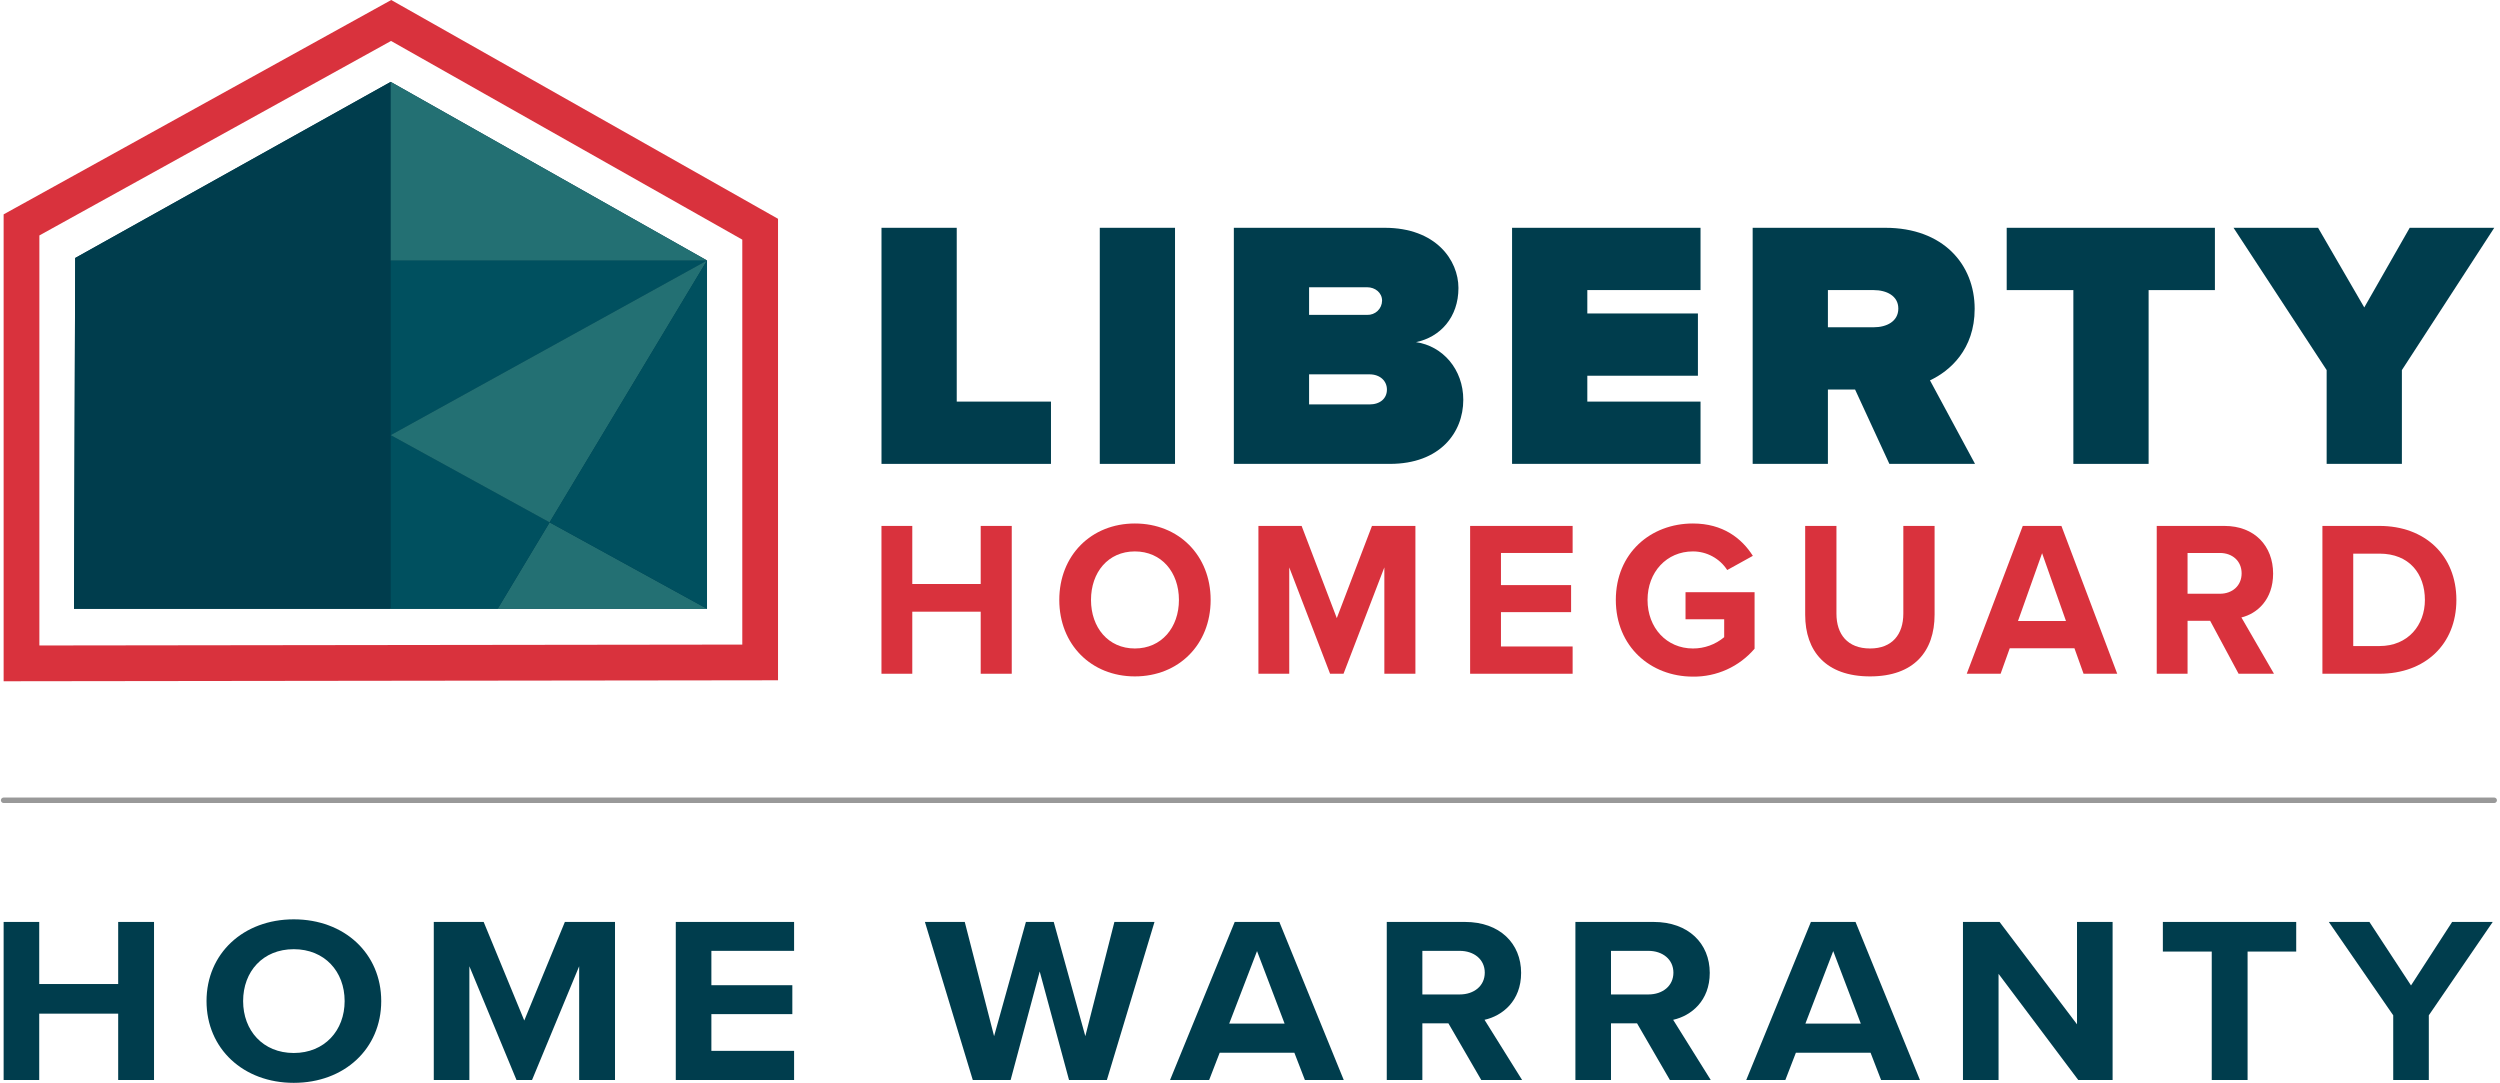 <svg width="688" height="298" viewBox="0 0 688 298" fill="none" xmlns="http://www.w3.org/2000/svg">
<path d="M242.588 127.662V62.69H263.293V110.52H289.229V127.662L242.588 127.662Z" fill="#003D4D"/>
<path d="M302.66 127.662V62.69H323.365V127.662H302.66Z" fill="#003D4D"/>
<path d="M339.554 127.662V62.69H381.069C395.214 62.69 401.364 71.651 401.364 79.251C401.364 87.335 396.342 92.791 389.679 94.154C397.058 95.227 402.696 101.654 402.696 110.032C402.696 119.093 396.238 127.662 382.503 127.662L339.554 127.662ZM380.35 82.756C380.35 80.517 378.401 79.052 376.25 79.052H360.259V86.654H376.25C376.776 86.673 377.301 86.587 377.794 86.4C378.287 86.214 378.737 85.931 379.119 85.567C379.501 85.204 379.806 84.768 380.017 84.285C380.228 83.803 380.34 83.282 380.347 82.756H380.35ZM381.682 107.206C381.682 104.867 379.837 103.017 376.865 103.017H360.259V111.299H376.864C379.837 111.299 381.682 109.642 381.682 107.206Z" fill="#003D4D"/>
<path d="M416.12 127.662V62.69H467.986V79.835H436.831V86.266H467.268V103.408H436.831V110.522H467.988V127.664L416.12 127.662Z" fill="#003D4D"/>
<path d="M519.956 127.662L510.523 107.206H503.04V127.662H482.333V62.69H518.828C534.814 62.69 543.428 72.82 543.428 84.997C543.428 96.2 536.56 102.142 531.128 104.674L543.527 127.662H519.956ZM522.416 84.901C522.416 81.393 519.136 79.834 515.651 79.834H503.04V90.064H515.651C519.136 90.064 522.419 88.503 522.419 84.901H522.416Z" fill="#003D4D"/>
<path d="M570.589 127.662V79.835H552.244V62.69H609.542V79.835H591.297V127.662H570.589Z" fill="#003D4D"/>
<path d="M640.294 127.662V101.848L614.668 62.69H637.936L650.646 84.608L663.152 62.69H686.42L660.999 101.848V127.662H640.294Z" fill="#003D4D"/>
<path d="M269.888 168.338H251.062V185.415H242.579V144.735H251.062V160.718H269.888V144.735H278.433V185.415H269.888V168.338Z" fill="#D9323D"/>
<path d="M312.314 144.065C324.382 144.065 333.169 152.847 333.169 165.105C333.169 177.364 324.384 186.145 312.314 186.145C300.3 186.145 291.516 177.364 291.516 165.105C291.516 152.847 300.3 144.065 312.314 144.065ZM312.314 151.75C304.961 151.75 300.243 157.483 300.243 165.105C300.243 172.666 304.961 178.462 312.314 178.462C319.666 178.462 324.443 172.667 324.443 165.105C324.443 157.483 319.663 151.75 312.314 151.75Z" fill="#D9323D"/>
<path d="M380.973 156.141L369.739 185.415H366.036L354.801 156.141V185.415H346.317V144.735H358.207L367.887 170.108L377.567 144.735H389.521V185.415H380.973V156.141Z" fill="#D9323D"/>
<path d="M404.578 144.735H432.786V152.177H413.064V161.019H432.365V168.46H413.064V177.911H432.786V185.415H404.578V144.735Z" fill="#D9323D"/>
<path d="M465.892 144.065C474.142 144.065 479.336 148.152 482.384 152.969L475.332 156.871C474.31 155.298 472.911 154.006 471.262 153.111C469.614 152.217 467.767 151.749 465.892 151.75C458.662 151.75 453.403 157.422 453.403 165.105C453.403 172.789 458.661 178.462 465.892 178.462C469.037 178.475 472.085 177.374 474.495 175.352V170.415H463.856V162.97H482.86V178.522C480.768 180.97 478.164 182.927 475.231 184.255C472.298 185.583 469.108 186.25 465.889 186.207C454.238 186.207 444.675 177.911 444.675 165.105C444.677 152.238 454.241 144.065 465.892 144.065Z" fill="#D9323D"/>
<path d="M496.784 144.735H505.39V168.888C505.39 174.56 508.438 178.462 514.653 178.462C520.748 178.462 523.796 174.56 523.796 168.888V144.735H532.399V169.131C532.399 179.255 526.724 186.146 514.653 186.146C502.462 186.146 496.787 179.195 496.787 169.189L496.784 144.735Z" fill="#D9323D"/>
<path d="M570.887 178.401H553.08L550.569 185.417H541.248L556.667 144.738H567.304L582.662 185.417H573.395L570.887 178.401ZM555.352 170.901H568.558L561.984 152.238L555.352 170.901Z" fill="#D9323D"/>
<path d="M608.231 170.839H602.016V185.415H593.532V144.735H612.178C620.483 144.735 625.561 150.288 625.561 157.849C625.561 165.044 621.136 168.888 616.835 169.923L625.797 185.414H616.058L608.231 170.839ZM610.923 152.177H602.015V163.398H610.923C614.326 163.398 616.895 161.204 616.895 157.787C616.895 154.371 614.326 152.177 610.923 152.177Z" fill="#D9323D"/>
<path d="M639.127 144.735H654.843C667.332 144.735 675.997 152.847 675.997 165.106C675.997 177.364 667.332 185.415 654.843 185.415H639.127V144.735ZM654.843 177.792C662.729 177.792 667.332 171.997 667.332 165.106C667.332 157.91 663.03 152.361 654.843 152.361H647.611V177.792H654.843Z" fill="#D9323D"/>
<path d="M107.522 22.536L20.693 70.996L20.368 167.536H194.569V71.686L107.522 22.536Z" fill="#003D4D"/>
<path d="M107.612 11.269L204.279 65.949V177.389L10.836 177.635V64.794L107.612 11.269ZM107.664 0.001L102.85 2.664L6.077 56.187L1 58.992V187.482L10.846 187.468L204.289 187.226L214.112 187.212V60.212L209.121 57.39L112.454 2.71L107.664 0.001Z" fill="#D9323D"/>
<path d="M20.695 70.996L20.373 167.536H107.524V22.536L20.695 70.996Z" fill="#003D4D"/>
<path d="M107.527 71.686V119.744L194.577 71.686H107.527Z" fill="#00505F"/>
<path d="M107.527 22.536V71.688H194.577L107.527 22.536Z" fill="#237073"/>
<path d="M151.252 143.752L136.959 167.534H194.574L151.252 143.752Z" fill="#237073"/>
<path d="M107.527 119.749V167.535H136.958L151.251 143.753L107.527 119.749Z" fill="#00505F"/>
<path d="M194.577 71.686L107.527 119.744V119.75L151.251 143.754L194.577 71.686Z" fill="#237073"/>
<path d="M194.569 167.534V71.686L151.248 143.752L194.569 167.534Z" fill="#00505F"/>
<path d="M1 220.237L686.399 220.237" stroke="black" stroke-opacity="0.4" stroke-width="1.5" stroke-linecap="round"/>
<path d="M42.388 297.217H32.524V278.957H10.795V297.217H1V253.717H10.795V270.804H32.524V253.717H42.388V297.217Z" fill="#003D4D"/>
<path d="M56.836 275.5C56.836 262.391 66.976 253 80.841 253C94.775 253 104.915 262.391 104.915 275.5C104.915 288.609 94.775 298 80.841 298C66.976 298 56.836 288.609 56.836 275.5ZM94.844 275.5C94.844 267.348 89.326 261.217 80.841 261.217C72.356 261.217 66.907 267.348 66.907 275.5C66.907 283.587 72.356 289.783 80.841 289.783C89.326 289.783 94.844 283.587 94.844 275.5Z" fill="#003D4D"/>
<path d="M169.25 297.217H159.386V265.913L146.417 297.217H142.141L129.172 265.913V297.217H119.377V253.717H133.104L144.279 280.848L155.454 253.717H169.25V297.217Z" fill="#003D4D"/>
<path d="M218.534 297.217H185.976V253.717H218.534V261.674H195.771V271.13H218.051V279.087H195.771V289.196H218.534V297.217Z" fill="#003D4D"/>
<path d="M304.613 297.217H294.197L286.126 267.348L278.124 297.217H267.708L254.533 253.717H265.501L273.572 285.152L282.332 253.717H289.989L298.68 285.152L306.682 253.717H317.719L304.613 297.217Z" fill="#003D4D"/>
<path d="M369.801 297.217H359.109L356.212 289.717H335.656L332.758 297.217H321.998L339.794 253.717H352.073L369.801 297.217ZM353.522 281.696L345.934 261.739L338.277 281.696H353.522Z" fill="#003D4D"/>
<path d="M418.887 297.217H407.643L398.607 281.63H391.433V297.217H381.638V253.717H403.159C412.748 253.717 418.611 259.652 418.611 267.739C418.611 275.435 413.507 279.543 408.54 280.652L418.887 297.217ZM408.609 267.674C408.609 264.022 405.643 261.674 401.711 261.674H391.433V273.674H401.711C405.643 273.674 408.609 271.326 408.609 267.674Z" fill="#003D4D"/>
<path d="M470.8 297.217H459.556L450.52 281.63H443.346V297.217H433.551V253.717H455.073C464.661 253.717 470.524 259.652 470.524 267.739C470.524 275.435 465.42 279.543 460.453 280.652L470.8 297.217ZM460.522 267.674C460.522 264.022 457.556 261.674 453.624 261.674H443.346V273.674H453.624C457.556 273.674 460.522 271.326 460.522 267.674Z" fill="#003D4D"/>
<path d="M528.37 297.217H517.678L514.781 289.717H494.225L491.327 297.217H480.566L498.363 253.717H510.642L528.37 297.217ZM512.091 281.696L504.503 261.739L496.846 281.696H512.091Z" fill="#003D4D"/>
<path d="M581.388 297.217H571.938L550.002 268V297.217H540.207V253.717H550.278L571.593 281.891V253.717H581.388V297.217Z" fill="#003D4D"/>
<path d="M618.535 297.217H608.671V261.87H595.22V253.717H631.917V261.87H618.535V297.217Z" fill="#003D4D"/>
<path d="M668.41 297.217H658.615V279.413L640.887 253.717H652.062L663.512 271.196L674.825 253.717H686L668.41 279.413V297.217Z" fill="#003D4D"/>
</svg>

